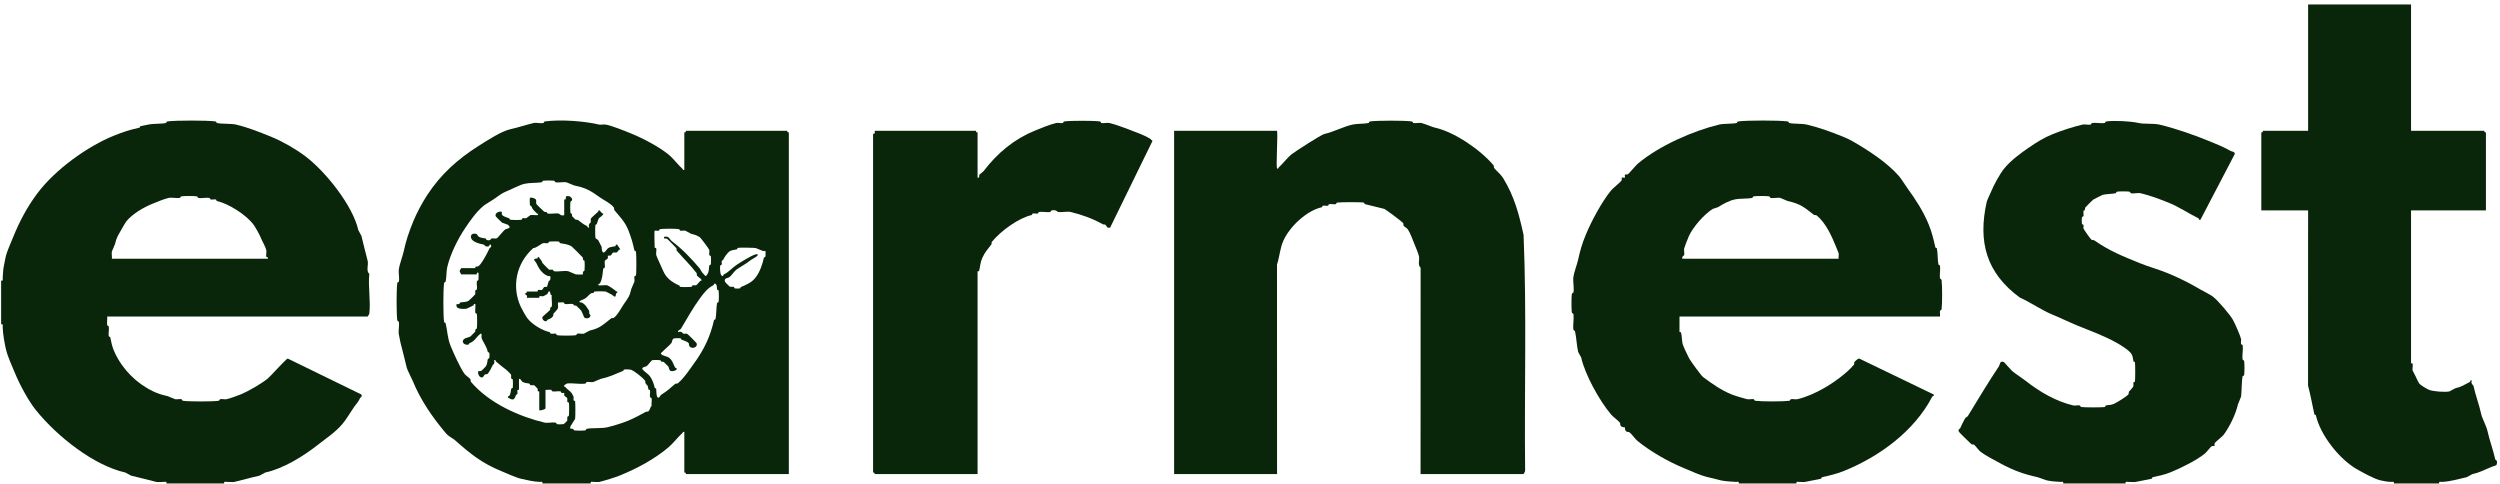 <?xml version="1.0" encoding="UTF-8"?>
<svg width="548px" height="106px" viewBox="0 0 548 106" version="1.1" xmlns="http://www.w3.org/2000/svg" xmlns:xlink="http://www.w3.org/1999/xlink">
    <title>earnest-agriculture-logo</title>
    <g id="Logos" stroke="none" stroke-width="1" fill="none" fill-rule="evenodd">
        <g id="earnest-agriculture-logo" transform="translate(0.245, 0.972)" fill="#0A260A">
            <path d="M279.686,35.912 C279.925,36.207 280.018,35.756 280.061,35.719 C280.976,34.9 281.922,33.614 282.817,32.889 C283.606,32.251 289.348,28.554 290.063,28.391 C292.188,27.909 294.165,26.802 296.215,26.339 C297.268,26.102 298.837,26.202 299.742,25.99 C299.881,25.957 299.788,25.68 300.103,25.639 C301.731,25.425 307.562,25.425 309.187,25.639 C309.504,25.68 309.412,25.957 309.55,25.99 C310.067,26.112 310.853,25.873 311.367,25.997 C312.138,26.183 313.58,26.852 314.336,27.017 C318.417,27.915 324.138,31.703 327.158,35.281 C327.258,35.401 327.167,35.735 327.267,35.859 C327.843,36.562 328.717,37.227 329.208,38.019 C331.727,42.072 332.744,46.1 333.723,50.522 C334.427,67.511 333.866,84.996 334.063,102.199 C334.093,102.306 333.751,102.949 333.708,102.949 L311.142,102.949 L311.155,57.705 C310.476,57.096 310.925,56.158 310.813,55.311 C310.738,54.735 310.056,53.163 309.832,52.617 C309.429,51.628 308.98,50.3 308.352,49.305 C308.237,49.122 307.594,48.718 307.436,48.513 C307.336,48.382 307.426,48.059 307.326,47.937 C306.96,47.49 303.426,44.869 303.159,44.809 C301.713,44.48 300.469,44.119 298.949,43.776 C298.823,43.746 298.846,43.472 298.717,43.441 C298.14,43.303 293.649,43.329 292.924,43.424 C292.607,43.465 292.7,43.742 292.561,43.774 C292.125,43.878 291.521,43.679 291.087,43.783 C290.958,43.814 290.98,44.088 290.853,44.118 C290.501,44.197 290.069,44.044 289.718,44.124 C289.593,44.153 289.615,44.432 289.485,44.461 C286.203,45.182 282.488,48.644 281.07,51.79 C280.323,53.449 280.255,55.255 279.673,57.021 L279.686,102.949 L257.12,102.949 L257.12,27.704 L279.686,27.704 C279.884,28.73 279.428,35.594 279.686,35.912" id="Fill-1"></path>
            <path d="M214.039,37.964 C214.588,38.073 214.291,37.649 214.431,37.326 C214.46,37.26 215.235,36.692 215.352,36.542 C218.444,32.497 222.091,29.505 226.634,27.647 C228.012,27.082 229.789,26.348 231.251,25.997 C231.685,25.894 232.289,26.092 232.727,25.99 C232.864,25.957 232.773,25.679 233.089,25.638 C234.481,25.456 239.414,25.456 240.806,25.638 C241.121,25.679 241.028,25.957 241.168,25.99 C241.684,26.112 242.47,25.873 242.984,25.997 C243.972,26.236 245.96,26.913 246.918,27.305 C248.746,28.052 250.075,28.382 251.934,29.473 C252.031,29.53 252.071,29.809 252.328,29.76 L252.336,30.012 L243.101,48.91 C242.374,49.158 242.355,48.488 242.022,48.281 C241.879,48.191 241.637,48.266 241.535,48.208 C239.246,46.926 236.817,46.062 234.437,45.492 C233.731,45.324 232.501,45.604 231.722,45.502 C231.431,45.464 231.422,44.98 230.352,45.134 C230.034,45.181 230.13,45.452 229.991,45.484 C229.356,45.633 228.309,45.386 227.618,45.476 C227.301,45.517 227.393,45.798 227.257,45.828 C226.903,45.906 226.471,45.754 226.122,45.834 C225.995,45.862 226.019,46.142 225.889,46.171 C223.127,46.777 219.14,49.606 217.171,52.041 C217.071,52.164 217.162,52.486 217.06,52.617 C216.264,53.66 215.667,54.249 215.081,55.552 C214.599,56.625 214.655,57.328 214.384,58.374 C214.336,58.555 214.039,58.467 214.039,58.486 L214.039,102.948 L191.472,102.948 C191.458,102.948 191.502,102.758 191.412,102.668 C191.321,102.577 191.13,102.621 191.13,102.606 L191.13,28.388 C191.13,28.341 191.696,28.493 191.472,27.704 L213.697,27.704 C213.711,27.704 213.667,27.894 213.757,27.984 C213.848,28.076 214.039,28.031 214.039,28.046 L214.039,37.964 Z" id="Fill-3"></path>
            <path d="M528.258,0 L528.258,27.704 L544.329,27.704 C544.342,27.704 544.299,27.895 544.389,27.984 C544.479,28.074 544.671,28.032 544.671,28.046 L544.671,45.147 L528.258,45.147 L528.258,78.665 C528.258,78.683 528.553,78.594 528.603,78.777 C528.711,79.178 528.5,79.825 528.603,80.258 C528.622,80.332 529.168,81.306 529.227,81.458 C529.325,81.719 529.902,82.9 530.023,83.057 C530.348,83.485 531.634,84.222 532.164,84.462 C532.973,84.83 535.724,85.05 536.689,84.817 C536.767,84.799 537.87,84.157 537.948,84.139 C539.393,83.819 539.885,83.373 541.119,82.762 C541.353,82.646 541.126,82.303 541.592,82.428 C541.276,83.125 541.919,83.505 541.932,83.57 C542.405,85.722 543.166,87.663 543.646,89.836 C543.844,90.731 544.778,92.433 545.01,93.488 C545.492,95.685 546.217,97.49 546.725,99.754 C546.751,99.866 547.266,99.834 547.054,100.771 C546.975,101.122 546.328,101.208 546.095,101.296 C544.495,101.909 543.517,102.55 541.71,102.951 C541.63,102.967 540.53,103.613 540.451,103.631 C538.71,104.015 536.865,104.596 535.003,104.658 C534.673,104.67 534.318,104.486 534.414,105 L524.497,105 C524.593,104.486 524.237,104.67 523.907,104.658 C522.929,104.626 522.408,104.508 521.536,104.315 C520.228,104.026 517.908,102.736 516.489,101.939 C512.49,99.692 508.336,94.308 507.399,90.067 C507.371,89.938 507.091,89.966 507.061,89.836 C506.606,87.777 506.23,85.613 505.679,83.55 L505.692,45.147 L495.435,45.147 L495.435,28.046 C495.435,28.032 495.625,28.074 495.715,27.984 C495.806,27.895 495.762,27.704 495.777,27.704 L505.692,27.704 L505.692,0 L528.258,0 Z" id="Fill-5"></path>
            <path d="M452.011,105.001 C452.107,104.483 451.749,104.67 451.42,104.659 C450.393,104.62 449.311,104.526 448.366,104.314 C448.136,104.262 446.696,103.696 446.425,103.636 C443.395,102.968 441.044,102.146 438.19,100.571 C436.959,99.892 435.009,98.901 433.944,98.105 C433.5,97.774 432.919,96.888 432.468,96.505 C432.349,96.404 432.008,96.496 431.892,96.396 C431.568,96.113 429.155,93.785 429.108,93.594 C428.96,92.992 429.354,93.053 429.388,92.975 C429.631,92.41 430.191,91.252 430.525,90.69 C430.604,90.56 431.018,90.372 431.099,90.239 C433.357,86.567 435.521,82.893 437.937,79.295 C438.134,79.002 438.1,77.998 438.977,78.375 C439.104,78.428 440.488,80.061 440.781,80.319 C441.446,80.903 443.032,81.916 443.751,82.482 C446.938,84.992 450.462,87.007 454.181,87.895 C454.614,88 455.217,87.801 455.655,87.903 C455.793,87.935 455.701,88.214 456.018,88.255 C456.675,88.34 460.6,88.364 461.126,88.237 C461.256,88.206 461.232,87.931 461.359,87.903 C462.068,87.744 462.385,87.885 463.15,87.54 C463.785,87.254 465.956,85.926 466.316,85.452 C466.416,85.322 466.328,85.02 466.428,84.875 C466.581,84.656 467.329,83.961 467.393,83.675 C467.451,83.423 467.345,83.137 467.399,82.885 C467.429,82.754 467.704,82.782 467.735,82.653 C467.814,82.33 467.814,78.763 467.735,78.44 C467.704,78.309 467.429,78.337 467.399,78.207 C467.301,77.756 467.273,77.093 467.001,76.665 C466.406,75.732 464.617,74.671 463.781,74.202 C460.865,72.565 458.141,71.624 455.143,70.4 C453.398,69.686 451.615,68.8 449.674,68.004 C447.284,67.024 445,65.378 442.491,64.246 C435.163,58.87 433.261,52.043 435.26,43.211 C435.339,42.863 436.047,41.425 436.225,40.987 C436.818,39.533 438.13,37.132 439.073,35.967 C440.498,34.205 442.72,32.585 444.435,31.411 C446.276,30.149 447.715,29.245 449.674,28.445 C451.687,27.622 454.16,26.838 456.231,26.34 C456.746,26.216 457.531,26.454 458.049,26.331 C458.187,26.299 458.094,26.022 458.411,25.98 C459.189,25.879 460.215,26.106 460.998,26.007 C461.325,25.966 461.162,25.68 461.487,25.639 C463.355,25.403 466.886,25.603 468.54,25.989 C469.668,26.253 471.879,26.047 473.092,26.34 C476.87,27.248 480.671,28.595 484.207,30.04 C485.874,30.721 487.069,31.2 488.741,32.133 C488.943,32.246 489.556,32.214 489.637,32.75 L482.096,47.194 C481.67,47.325 481.84,46.971 481.625,46.865 C479.496,45.811 477.332,44.355 475.205,43.494 C473.077,42.633 471.055,41.883 468.99,41.388 C468.394,41.246 467.43,41.522 466.83,41.38 C466.693,41.348 466.785,41.071 466.469,41.03 C465.965,40.963 464.385,40.963 463.881,41.03 C463.566,41.071 463.657,41.348 463.518,41.38 C462.773,41.557 461.57,41.528 460.678,41.73 C460.557,41.758 458.744,42.692 458.562,42.807 C458.458,42.872 456.918,44.414 456.853,44.515 C456.772,44.642 456.819,44.89 456.74,45.09 C456.718,45.149 456.486,45.154 456.461,45.266 C456.38,45.616 456.53,46.045 456.452,46.399 C456.423,46.533 456.143,46.443 456.102,46.759 C456.066,47.03 456.06,47.867 456.118,48.107 C456.149,48.236 456.426,48.212 456.454,48.342 C456.51,48.592 456.402,48.88 456.46,49.132 C456.495,49.288 457.973,51.403 458.22,51.59 C458.349,51.689 458.651,51.601 458.794,51.701 C462.266,54.118 465.209,55.243 468.82,56.718 C470.81,57.53 472.837,58.057 474.863,58.885 C477.35,59.901 479.764,61.109 482.244,62.573 C482.919,62.972 484.195,63.575 484.782,64.013 C485.945,64.883 488.621,68.056 489.22,69.15 C489.731,70.083 490.826,72.6 490.987,73.309 C491.067,73.66 490.913,74.092 490.993,74.444 C491.021,74.571 491.297,74.549 491.328,74.678 C491.515,75.46 491.208,76.863 491.319,77.735 C491.358,78.063 491.646,77.899 491.687,78.226 C491.759,78.801 491.761,80.585 491.687,81.156 C491.646,81.473 491.367,81.38 491.335,81.519 C491.124,82.423 491.143,84.815 491.003,85.945 C490.987,86.075 490.33,87.574 490.308,87.674 C489.855,89.744 488.489,92.583 487.174,94.344 C486.906,94.704 485.324,95.939 485.227,96.155 C485.131,96.369 485.217,96.739 485.171,96.786 C485.125,96.832 484.754,96.746 484.54,96.842 C484.394,96.907 483.346,98.225 483.072,98.447 C481.156,99.998 477.708,101.667 475.547,102.549 C474.222,103.09 473.017,103.328 471.616,103.634 C471.487,103.664 471.513,103.939 471.383,103.97 C470.274,104.237 469.055,104.393 467.964,104.654 C467.556,104.753 466.769,104.644 466.279,104.659 C465.95,104.669 465.592,104.485 465.688,105.001 L452.011,105.001 Z" id="Fill-8"></path>
            <path d="M368.584,55.749 L402.775,55.749 C402.727,55.359 402.858,54.862 402.772,54.498 C402.737,54.354 402.246,53.195 402.149,52.958 C401.26,50.784 399.97,47.867 397.935,46.228 C397.81,46.128 397.487,46.219 397.359,46.117 C395.159,44.388 394.371,43.698 391.609,43.093 C391.513,43.072 390.104,42.438 390.007,42.415 C389.413,42.272 388.447,42.547 387.849,42.407 C387.71,42.375 387.803,42.096 387.486,42.055 C386.866,41.974 384.836,41.974 384.215,42.055 C383.898,42.096 383.991,42.375 383.853,42.407 C382.883,42.634 381.151,42.493 379.984,42.757 C378.722,43.04 377.506,43.712 376.395,44.407 C376.218,44.518 375.313,44.749 375.134,44.86 C373.317,45.99 370.844,48.82 369.968,50.763 C369.738,51.273 369.023,53.086 368.929,53.472 C368.826,53.906 369.025,54.513 368.922,54.948 C368.911,54.996 368.238,55.381 368.584,55.749 L368.584,55.749 Z M380.893,105 C380.989,104.483 380.631,104.671 380.302,104.658 C379.387,104.624 377.74,104.512 376.908,104.313 C376.075,104.113 375.093,103.833 374.17,103.631 C372.441,103.251 370.505,102.307 368.87,101.638 C365.481,100.251 361.577,98.021 358.722,95.711 C358.166,95.26 357.45,94.164 356.904,93.769 C356.773,93.674 356.495,93.755 356.333,93.655 C355.821,93.338 355.966,92.734 355.926,92.694 C355.887,92.656 355.283,92.8 354.966,92.289 C354.866,92.125 354.947,91.847 354.853,91.715 C354.461,91.176 353.38,90.451 352.912,89.898 C350.306,86.822 347.165,81.072 346.357,77.414 C346.341,77.334 345.697,76.233 345.679,76.155 C345.353,74.718 345.312,72.984 344.988,71.6 C344.955,71.462 344.678,71.553 344.637,71.238 C344.509,70.255 344.789,68.953 344.663,67.966 C344.622,67.638 344.336,67.802 344.295,67.475 C344.199,66.719 344.196,64.272 344.295,63.519 C344.336,63.202 344.613,63.295 344.646,63.156 C344.85,62.282 344.51,60.724 344.637,59.757 C344.766,58.767 345.449,56.991 345.673,55.975 C346.14,53.855 346.548,52.468 347.328,50.563 C348.575,47.51 350.847,43.306 352.912,40.755 C353.239,40.35 355.097,38.833 355.199,38.602 C355.296,38.382 355.215,38.002 355.249,37.965 C355.313,37.897 355.876,38.025 355.935,37.966 C355.994,37.907 355.865,37.344 355.935,37.281 C355.97,37.247 356.352,37.327 356.57,37.231 C356.781,37.138 358.337,35.267 358.722,34.942 C363.434,30.947 371.009,27.669 376.566,26.34 C377.619,26.088 379.475,26.214 380.433,25.99 C380.572,25.958 380.479,25.679 380.796,25.638 C382.722,25.386 389.663,25.386 391.59,25.638 C391.906,25.679 391.814,25.958 391.952,25.99 C392.926,26.219 394.748,26.083 395.82,26.34 C398.645,27.016 401.248,27.973 404.087,29.13 C404.708,29.382 405.415,29.747 406.051,30.114 C409.321,32.004 413.423,34.65 416.056,37.676 C416.517,38.208 417.431,39.698 417.876,40.304 C419.735,42.841 421.387,45.436 422.548,48.281 C423.224,49.932 423.592,51.485 423.977,53.239 C424.005,53.369 424.282,53.343 424.313,53.472 C424.54,54.418 424.45,56.102 424.662,56.999 C424.695,57.138 424.972,57.047 425.013,57.362 C425.115,58.142 424.888,59.168 424.986,59.95 C425.028,60.277 425.314,60.114 425.355,60.441 C425.505,61.625 425.51,65.613 425.355,66.791 C425.314,67.108 425.035,67.016 425.004,67.153 C424.948,67.392 425.063,68.405 425,68.405 L367.9,68.405 L367.9,71.824 C367.9,71.842 368.198,71.755 368.245,71.935 C368.415,72.588 368.432,73.758 368.587,74.445 C368.664,74.783 369.682,76.974 370.012,77.579 C370.319,78.139 372.605,81.33 373.083,81.688 C375.024,83.141 377.078,84.567 379.239,85.448 C380.122,85.808 381.869,86.324 382.721,86.527 C383.154,86.632 383.758,86.433 384.195,86.536 C384.333,86.568 384.24,86.845 384.557,86.887 C385.893,87.061 390.596,87.061 391.932,86.887 C392.247,86.845 392.156,86.568 392.294,86.536 C392.73,86.433 393.335,86.632 393.768,86.527 C395.705,86.064 397.594,85.221 399.5,84.154 C401.393,83.094 404.643,80.833 406.139,78.954 C406.239,78.827 406.149,78.512 406.249,78.376 C406.395,78.182 407.056,77.574 407.3,77.623 L423.633,85.506 C423.751,85.976 423.423,85.74 423.297,85.98 C419.334,93.624 411.603,99.137 404.087,102.207 C402.436,102.882 400.884,103.251 399.13,103.635 C399.001,103.663 399.027,103.939 398.897,103.971 C397.788,104.238 396.57,104.393 395.478,104.655 C395.131,104.738 394.54,104.646 394.134,104.658 C393.805,104.669 393.448,104.486 393.544,105 L380.893,105 Z" id="Fill-10"></path>
            <path d="M138.083,80.09 C137.805,79.988 136.828,79.969 136.545,80.038 C136.43,80.066 136.428,80.292 136.368,80.317 C134.455,81.107 133.343,81.664 131.412,82.087 C131.317,82.108 129.907,82.742 129.81,82.765 C129.377,82.868 128.773,82.671 128.336,82.773 C128.198,82.805 128.289,83.084 127.974,83.125 C126.787,83.28 125.211,82.945 124.022,83.098 C123.984,83.104 123.46,83.433 123.444,83.462 C123.255,83.797 123.592,83.782 123.625,83.827 C123.947,84.239 124.88,84.891 125.086,85.216 C125.111,85.255 125.469,85.921 125.48,85.967 C125.536,86.219 125.43,86.506 125.486,86.757 C125.514,86.888 125.789,86.86 125.822,86.991 C125.895,87.296 125.894,90.557 125.82,90.857 C125.795,90.955 124.837,92.352 124.805,92.462 C124.569,93.261 125.039,92.916 125.351,93.036 C125.524,93.099 125.421,93.344 125.727,93.385 C126.165,93.444 127.533,93.443 127.974,93.385 C128.289,93.344 128.198,93.065 128.336,93.033 C129.459,92.77 131.582,92.996 132.888,92.684 C134.245,92.359 136.042,91.815 137.394,91.263 C138.652,90.748 140.053,90.019 141.356,89.285 C141.454,89.229 141.693,89.302 141.838,89.208 C142.264,88.934 142.212,88.318 142.592,87.996 C142.501,87.483 142.687,86.773 142.575,86.307 C142.544,86.177 142.271,86.201 142.24,86.071 C142.137,85.638 142.337,85.029 142.233,84.596 C142.202,84.468 141.926,84.493 141.897,84.362 C141.584,82.972 141.776,83.841 141.267,83.057 C141.167,82.904 141.254,82.611 141.155,82.481 C140.604,81.751 138.822,80.36 138.083,80.09 L138.083,80.09 Z M156.593,61.226 C156.167,61.097 156.337,61.449 156.122,61.557 C154.845,62.192 154.06,63.234 153.234,64.354 C151.703,66.431 150.345,68.867 149.019,71.086 C148.861,71.348 148.109,71.5 148.476,71.826 C149.14,71.518 149.474,72.15 149.533,72.165 C149.809,72.227 150.089,72.106 150.401,72.216 C150.538,72.265 152.385,74.126 152.443,74.259 C152.813,75.117 151.386,75.727 150.843,74.846 C150.745,74.685 150.824,74.434 150.726,74.277 C150.49,73.902 149.566,73.655 149.131,73.476 C149.07,73.453 149.069,73.226 148.955,73.198 C148.696,73.134 147.77,73.146 147.492,73.201 C147.11,73.274 147.042,74.062 146.968,74.165 C146.597,74.682 145.48,75.562 144.955,76.141 C144.728,76.392 144.292,76.449 145.029,76.896 C145.222,77.012 146.118,77.244 146.286,77.351 C147.128,77.892 147.362,78.881 147.716,79.556 C147.806,79.727 148.257,79.701 148.044,80.03 C147.866,80.305 147.151,80.442 146.808,80.366 C146.414,80.277 146.363,79.512 146.285,79.403 C146.242,79.344 145.322,78.417 145.26,78.377 C145.122,78.287 144.893,78.361 144.771,78.308 C144.584,78.225 144.675,78.006 144.385,77.968 C144.053,77.923 143.015,77.923 142.703,77.988 C142.58,78.012 141.709,79.145 141.499,79.294 C141.347,79.402 140.21,79.524 140.633,80.038 C140.98,80.46 141.867,81.033 142.181,81.455 C142.746,82.213 143.067,83.12 143.264,84.021 C143.294,84.151 143.57,84.124 143.6,84.254 C143.652,84.469 143.512,86.718 144.293,86.083 C144.371,86.021 144.559,85.642 144.685,85.561 C146.18,84.614 146.411,84.31 147.761,83.166 C147.881,83.064 148.221,83.157 148.338,83.056 C149.824,81.764 150.804,80.174 151.866,78.719 C154.079,75.69 155.497,72.68 156.257,69.205 C156.285,69.074 156.562,69.102 156.593,68.971 C156.816,68.042 156.735,66.329 156.943,65.443 C156.975,65.305 157.254,65.398 157.295,65.081 C157.352,64.637 157.352,63.278 157.295,62.834 C157.252,62.516 156.972,62.613 156.941,62.473 C156.835,61.984 157.036,61.729 156.593,61.226 L156.593,61.226 Z M165.442,53.41 C165.24,53.317 161.816,53.283 161.502,53.358 C161.37,53.391 161.398,53.666 161.267,53.694 C160.816,53.793 160.154,53.821 159.727,54.094 C159.205,54.427 158.461,55.497 158.249,56.035 C158.225,56.094 157.995,56.094 157.969,56.211 C157.911,56.463 158.016,56.749 157.963,57.001 C157.933,57.141 157.65,57.043 157.609,57.363 C157.548,57.829 157.55,59.685 158.221,59.515 C158.349,59.483 158.278,59.257 158.355,59.222 C159.484,58.696 160.115,57.855 161.096,57.173 C161.972,56.566 164.248,55.177 165.163,54.857 C166.1,54.53 166.005,55.017 165.43,55.348 C164.55,55.854 164.192,56.128 163.381,56.721 C162.921,57.057 161.499,57.858 161.096,58.199 C160.656,58.57 160.048,59.49 159.621,59.798 C159.361,59.985 158.318,59.953 158.7,60.839 C158.729,60.905 159.647,61.832 159.715,61.856 C160.028,61.966 160.308,61.847 160.583,61.909 C160.713,61.938 160.688,62.212 160.816,62.243 C161.04,62.296 161.726,62.296 161.948,62.242 C162.062,62.214 162.063,61.988 162.124,61.963 C163.332,61.465 164.594,60.923 165.431,59.8 C166.338,58.587 166.902,56.912 167.198,55.524 C167.228,55.384 167.509,55.481 167.552,55.163 C167.576,54.987 167.579,54.078 167.536,54.041 C167.48,53.992 167.144,54.095 166.986,54.034 C166.509,53.848 165.879,53.612 165.442,53.41 L165.442,53.41 Z M143.263,49.592 C143.126,49.724 143.263,52.826 143.263,53.355 C143.263,53.373 143.558,53.283 143.606,53.468 C143.714,53.868 143.503,54.514 143.608,54.949 C143.704,55.342 144.382,56.703 144.572,57.173 C144.83,57.813 145.365,58.993 145.711,59.458 C146.444,60.441 147.586,61.172 148.677,61.621 C148.737,61.646 148.739,61.872 148.854,61.9 C149.156,61.975 150.857,61.968 151.224,61.919 C151.542,61.878 151.445,61.598 151.585,61.567 C151.831,61.512 152.12,61.613 152.37,61.558 C152.429,61.546 153.079,60.797 153.194,60.668 C153.317,60.529 153.507,60.55 153.516,60.535 C153.691,60.243 152.755,59.727 152.549,59.458 C152.449,59.326 152.54,59.013 152.44,58.881 C151.104,57.142 149.586,55.689 148.105,53.985 C148.003,53.87 148.095,53.521 147.994,53.409 C147.767,53.158 146.086,51.411 145.951,51.354 C145.63,51.214 145.204,51.51 145.315,50.962 C146.425,50.64 146.476,51.478 147.078,51.932 C149.311,53.622 151.295,55.696 153.122,57.855 C153.388,58.169 153.41,58.584 154.074,59.186 C154.323,59.413 154.387,59.85 154.829,59.113 C155.242,58.423 155.087,57.895 155.233,57.233 C155.262,57.099 155.544,57.189 155.585,56.872 C155.624,56.566 155.631,55.448 155.567,55.183 C155.537,55.053 155.261,55.076 155.233,54.949 C155.153,54.598 155.307,54.168 155.224,53.817 C155.177,53.612 153.494,51.293 153.124,51.016 C152.612,50.632 151.855,50.413 151.243,50.275 C151.165,50.257 150.064,49.615 149.984,49.595 C149.633,49.517 149.203,49.668 148.849,49.59 C148.714,49.56 148.805,49.279 148.488,49.237 C147.745,49.141 145.275,49.141 144.533,49.237 C144.217,49.279 144.309,49.557 144.171,49.59 C143.935,49.644 143.313,49.545 143.263,49.592 L143.263,49.592 Z M119.329,84.479 L119.329,88.583 C119.329,88.658 118.246,89.147 117.961,88.925 L117.961,84.821 C117.961,84.807 117.736,84.872 117.665,84.779 C117.56,84.645 117.668,84.342 117.565,84.189 C117.538,84.149 116.94,83.52 116.894,83.504 C116.58,83.392 116.301,83.513 116.026,83.451 C115.895,83.421 115.923,83.141 115.793,83.113 C115.374,83.02 114.64,82.98 114.254,82.714 C113.996,82.534 113.939,81.986 113.516,82.086 L113.516,84.479 C113.516,84.497 113.212,84.407 113.169,84.59 C113.115,84.827 113.228,85.128 113.171,85.386 C113.144,85.501 112.913,85.502 112.891,85.561 C112.491,86.609 112.323,86.94 111.126,86.185 C111.001,85.76 111.34,85.931 111.457,85.713 C111.704,85.249 111.703,84.736 111.809,84.254 C111.837,84.123 112.114,84.151 112.145,84.02 C112.202,83.782 112.202,82.44 112.145,82.202 C112.114,82.074 111.838,82.099 111.809,81.968 C111.747,81.692 111.868,81.414 111.756,81.1 C111.732,81.032 110.823,80.165 110.727,80.089 C110.028,79.524 109.288,78.999 108.517,78.307 C108.372,78.175 108.357,77.716 108.044,78.066 C108.318,78.713 107.794,78.982 107.761,79.063 C107.629,79.406 106.852,80.855 106.62,80.999 C106.46,81.1 106.189,81.02 106.049,81.114 C105.901,81.215 105.662,81.707 105.528,81.739 C104.698,81.941 104.373,80.613 104.629,80.377 C104.666,80.342 105.045,80.42 105.263,80.324 C105.329,80.295 106.242,79.357 106.281,79.296 C106.553,78.871 106.582,78.208 106.679,77.755 C106.709,77.615 106.986,77.716 107.032,77.394 C107.066,77.167 107.067,76.601 107.015,76.387 C106.985,76.258 106.709,76.284 106.679,76.155 C106.383,74.802 105.502,73.835 105.315,73.073 C105.233,72.744 105.509,71.827 104.962,72.272 C104.01,73.047 103.925,73.767 102.63,74.277 C102.573,74.299 102.572,74.523 102.455,74.554 C101.469,74.815 100.691,73.835 101.605,73.251 C101.79,73.133 102.684,72.909 102.863,72.795 C102.924,72.757 103.848,71.833 103.888,71.771 C103.969,71.644 103.92,71.397 104,71.196 C104.023,71.137 104.25,71.134 104.278,71.021 C104.367,70.664 104.355,68.405 104.298,67.965 C104.256,67.648 103.978,67.741 103.945,67.603 C103.855,67.215 104.041,65.799 103.941,65.669 C103.477,65.547 103.704,65.88 103.466,66.003 C103.3,66.09 102.073,66.696 101.988,66.708 C101.485,66.774 99.988,66.804 99.848,66.23 C99.644,65.408 100.058,65.791 100.392,65.663 C100.551,65.601 100.521,65.356 100.641,65.33 C101.242,65.191 101.896,65.331 102.521,64.929 C102.602,64.877 103.86,63.666 103.892,63.574 C104.003,63.262 103.883,62.982 103.945,62.706 C103.975,62.577 104.249,62.602 104.28,62.472 C104.405,61.96 104.166,61.173 104.287,60.656 C104.321,60.516 104.598,60.609 104.639,60.293 C104.666,60.094 104.673,58.884 104.625,58.828 C104.482,58.663 104.156,58.874 104.284,59.17 L100.865,59.17 C100.82,59.17 100.495,58.544 100.507,58.401 C100.509,58.365 100.829,57.801 100.865,57.801 L103.942,57.801 C103.957,57.801 103.892,57.577 103.984,57.505 C104.118,57.4 104.421,57.508 104.575,57.406 C105.238,56.964 105.919,55.63 106.32,54.921 C106.563,54.49 106.822,53.951 107.035,53.497 C107.138,53.277 107.559,53.282 107.36,52.672 C106.902,52.508 107.089,52.975 106.909,53.015 C105.984,53.218 105.979,52.695 105.878,52.673 C105.217,52.529 104.305,52.334 103.653,51.932 C102.557,51.257 102.804,49.97 104.159,50.285 C104.306,50.319 104.533,50.81 104.679,50.906 C105.093,51.177 105.779,51.209 106.22,51.305 C106.349,51.333 106.32,51.606 106.452,51.64 C107.35,51.871 107.382,51.327 107.477,51.307 C107.866,51.22 108.288,51.402 108.685,51.252 C108.823,51.201 110.182,49.535 110.493,49.307 C110.588,49.236 111.222,49.158 111.452,48.9 C111.577,48.705 111.163,48.343 111.064,48.284 C110.868,48.166 109.984,47.939 109.809,47.828 C109.726,47.777 108.476,46.562 108.439,46.474 C108.056,45.582 109.523,45.241 109.753,45.492 C109.801,45.546 109.698,45.885 109.766,46.033 C109.975,46.49 110.921,46.693 111.322,46.873 C111.514,46.959 111.42,47.174 111.709,47.212 C112.076,47.261 113.775,47.27 114.083,47.196 C114.213,47.163 114.185,46.888 114.316,46.858 C114.567,46.804 114.854,46.91 115.106,46.854 C115.166,46.839 115.968,46.194 116.029,46.177 C116.369,46.093 117.512,46.26 117.618,46.171 C117.911,45.931 117.464,45.843 117.425,45.799 C116.754,45.051 116.589,45.166 116.192,44.177 C116.169,44.118 115.942,44.115 115.914,44 C115.872,43.826 115.852,42.464 115.908,42.41 C116.111,42.215 117.177,42.492 117.27,42.879 C117.336,43.15 117.217,43.43 117.327,43.738 C117.367,43.851 118.938,45.37 119.04,45.434 C119.167,45.516 119.413,45.467 119.613,45.546 C119.672,45.57 119.675,45.797 119.79,45.825 C120.412,45.978 121.475,45.728 122.16,45.818 C122.378,45.846 122.737,46.477 123.431,46.173 L123.431,42.752 C123.431,42.737 123.664,42.801 123.732,42.716 C123.95,42.447 123.359,41.795 124.673,42.077 C124.701,42.083 125.076,42.429 125.086,42.454 C125.357,43.181 124.831,42.988 124.785,43.34 C124.728,43.784 124.727,45.144 124.785,45.586 C124.824,45.877 125.043,45.784 125.126,45.972 C125.179,46.095 125.107,46.322 125.195,46.462 C125.222,46.503 125.836,47.112 125.879,47.144 C126.009,47.243 126.311,47.155 126.454,47.255 C127.223,47.791 127.511,48.154 128.428,48.574 C128.622,48.662 128.55,49.193 128.904,48.823 C128.596,48.16 129.228,47.827 129.241,47.766 C129.303,47.491 129.182,47.211 129.294,46.898 C129.33,46.799 130.616,45.66 130.824,45.471 C130.96,45.349 130.942,45.16 130.957,45.15 C131.291,44.926 131.576,45.93 131.975,45.834 C132.163,46.124 131.144,46.693 131.008,46.91 C130.896,47.09 130.658,47.915 130.553,48.169 C130.529,48.229 130.302,48.231 130.274,48.346 C130.199,48.651 130.208,50.839 130.277,51.178 C130.305,51.317 130.802,51.554 130.898,51.699 C130.961,51.796 131.614,53.052 131.633,53.133 C131.698,53.41 131.601,54.148 131.989,54.368 C132.298,54.543 132.826,53.557 133.057,53.41 C133.507,53.126 134.136,53.123 134.605,53.016 C134.769,52.981 134.627,52.499 135.053,52.675 L135.737,53.694 C135.373,53.64 135.097,54.34 134.932,54.375 C134.685,54.43 134.403,54.333 134.155,54.387 C134.009,54.42 133.74,54.971 133.641,55.015 C133.427,55.109 133.057,55.027 133.012,55.071 C132.966,55.117 133.05,55.488 132.954,55.702 C132.911,55.799 132.357,56.073 132.329,56.216 C132.236,56.675 132.418,57.253 132.317,57.684 C132.285,57.822 132.005,57.732 131.965,58.046 C131.825,59.182 131.806,60.111 131.289,61.089 C131.163,61.325 130.833,61.098 130.954,61.562 C131.087,61.664 132.496,61.473 132.885,61.568 C133.144,61.633 134.502,62.559 134.791,62.858 C134.907,62.977 135.14,62.836 135.059,63.188 C135.025,63.342 134.791,63.033 134.713,63.832 C134.655,64.407 133.933,63.651 133.889,63.632 C133.561,63.487 132.622,62.957 132.543,62.938 C132.285,62.873 130.305,62.873 130.047,62.938 C129.933,62.966 129.93,63.193 129.871,63.216 C129.67,63.296 129.424,63.247 129.297,63.328 C128.858,63.61 128.497,64.191 127.816,64.581 C127.753,64.618 126.246,65.088 126.954,65.325 C127.291,65.175 127.965,65.802 128.162,66.064 C128.205,66.12 128.882,67.091 128.896,67.161 C129.005,67.678 128.746,67.597 129.132,68.067 C129.34,68.319 128.904,68.708 128.778,68.738 C127.624,69.013 127.785,68.337 127.474,67.781 C127.335,67.535 127.21,67.205 127.138,67.09 C127.1,67.028 126.174,66.104 126.113,66.065 C125.987,65.983 125.739,66.033 125.539,65.952 C125.48,65.928 125.478,65.701 125.363,65.673 C124.893,65.557 124.181,65.747 123.677,65.681 C123.36,65.639 123.452,65.361 123.314,65.33 C122.949,65.246 122.455,65.373 122.063,65.325 C122.014,65.716 122.147,66.21 122.059,66.574 C121.983,66.882 121.255,67.544 121.093,67.775 C120.993,67.918 121.081,68.22 120.983,68.35 C120.602,68.85 120.24,68.901 119.811,69.103 C119.616,69.195 119.715,69.42 119.414,69.447 C118.985,69.486 118.537,68.973 118.648,68.527 C118.682,68.388 120.137,67.237 120.299,66.984 C120.381,66.857 120.331,66.609 120.412,66.409 C120.436,66.35 120.663,66.347 120.691,66.232 C120.85,65.586 120.595,64.453 120.692,63.734 C120.229,63.742 120.477,62.602 120.016,62.936 C119.985,62.957 119.824,63.417 119.616,63.56 C119.578,63.586 118.912,63.944 118.868,63.955 C118.61,64.012 118.309,63.899 118.072,63.953 C117.889,63.996 117.979,64.3 117.961,64.3 L115.225,64.3 C115.475,63.701 114.895,63.594 114.88,63.53 C114.802,63.169 115.035,63.328 115.161,63.21 C115.253,63.122 115.211,62.932 115.225,62.932 L117.619,62.932 C117.637,62.932 117.545,62.63 117.73,62.585 C117.963,62.531 118.262,62.638 118.521,62.584 C118.663,62.554 118.935,62 119.034,61.956 C119.248,61.862 119.619,61.944 119.663,61.9 C119.711,61.85 119.921,60.914 120.028,60.68 C120.115,60.488 120.319,60.588 120.367,60.29 C120.54,59.216 120.197,59.655 119.804,59.505 C118.529,59.017 117.764,57.708 117.261,56.576 C117.242,56.532 116.486,55.808 117.06,55.752 C117.884,55.671 117.507,55.522 117.635,55.429 C117.952,55.198 117.946,55.589 118.035,55.673 C118.617,56.23 118.501,56.47 118.7,56.722 C118.8,56.849 120.036,58.116 120.135,58.138 C120.387,58.192 120.675,58.091 120.921,58.146 C121.062,58.177 120.965,58.457 121.283,58.5 C122.153,58.613 123.555,58.302 124.34,58.489 C124.435,58.511 125.847,59.144 125.943,59.166 C126.119,59.209 127.481,59.228 127.533,59.167 C127.58,59.113 127.478,58.777 127.54,58.617 C127.605,58.444 127.848,58.548 127.89,58.24 C127.934,57.91 127.94,56.492 127.87,56.212 C127.842,56.097 127.615,56.094 127.592,56.035 C127.512,55.835 127.561,55.587 127.48,55.46 C127.388,55.319 125.231,53.159 125.088,53.068 C124.202,52.499 123.385,52.52 122.521,52.325 C122.395,52.297 122.418,52.022 122.289,51.991 C122,51.921 120.596,51.93 120.257,51.974 C119.941,52.016 120.03,52.296 119.896,52.325 C119.543,52.403 119.114,52.251 118.763,52.334 C118.477,52.4 117.226,53.454 116.646,53.41 C112.88,56.769 111.897,61.82 113.874,66.207 C114.105,66.72 115.007,68.326 115.28,68.692 C116.375,70.16 118.613,71.47 120.238,71.827 C120.367,71.855 120.344,72.135 120.47,72.163 C120.821,72.243 121.251,72.092 121.606,72.169 C121.74,72.2 121.649,72.48 121.967,72.521 C122.709,72.619 125.18,72.619 125.922,72.521 C126.237,72.48 126.146,72.203 126.284,72.17 C126.721,72.067 127.327,72.266 127.758,72.163 C127.838,72.144 128.939,71.501 129.019,71.485 C131.343,70.971 131.965,70.154 133.743,68.801 C133.875,68.701 134.197,68.791 134.319,68.69 C135.296,67.893 135.824,66.671 136.48,65.722 C137.407,64.379 137.774,64.015 138.137,62.364 C138.157,62.268 138.792,60.859 138.815,60.764 C138.894,60.411 138.741,59.979 138.82,59.629 C138.85,59.502 139.124,59.524 139.155,59.394 C139.282,58.868 139.258,54.941 139.173,54.284 C139.131,53.967 138.85,54.059 138.82,53.923 C138.415,52.082 138.139,51.184 137.507,49.536 C136.797,47.681 135.653,46.581 134.428,45.093 C134.326,44.97 134.418,44.641 134.318,44.516 C133.526,43.539 132.294,43.008 131.35,42.355 C130.22,41.573 129.352,40.905 128.162,40.416 C127.237,40.035 126.565,39.884 125.599,39.673 C125.499,39.651 124.009,38.995 123.87,38.977 C123.192,38.889 122.305,39.089 121.625,39.004 C121.298,38.962 121.462,38.676 121.134,38.635 C120.676,38.576 119.35,38.576 118.89,38.635 C118.562,38.676 118.726,38.962 118.399,39.004 C117.131,39.164 115.921,39.049 114.658,39.335 C113.651,39.564 111.79,40.575 110.724,40.985 C109.728,41.368 108.871,42.093 107.991,42.697 C107.503,43.03 106.113,43.829 105.705,44.176 C104.118,45.521 102.913,47.274 101.835,48.854 C100.05,51.472 98.47,54.738 97.791,57.577 C97.593,58.408 97.635,59.938 97.442,60.762 C97.41,60.901 97.131,60.808 97.09,61.125 C96.892,62.638 96.892,68.012 97.09,69.528 C97.131,69.843 97.41,69.752 97.442,69.89 C97.85,71.637 97.828,73.13 98.528,74.847 C99.121,76.301 100.619,79.683 101.603,81.005 C101.849,81.336 102.586,81.801 102.862,82.139 C102.962,82.263 102.871,82.597 102.971,82.715 C107.043,87.522 113.769,90.383 119.103,91.658 C119.731,91.808 120.788,91.559 121.476,91.649 C121.793,91.69 121.7,91.969 121.839,92 C122.1,92.06 123.033,92.053 123.307,91.997 C123.359,91.986 124.047,91.327 124.065,91.279 C124.177,90.966 124.057,90.688 124.118,90.411 C124.149,90.269 124.429,90.368 124.47,90.048 C124.523,89.643 124.535,87.668 124.454,87.333 C124.423,87.203 124.147,87.228 124.118,87.099 C124.056,86.823 124.175,86.546 124.065,86.231 C124.047,86.182 123.515,85.874 123.482,85.8 C123.387,85.586 123.469,85.214 123.425,85.169 C123.363,85.109 123.031,85.218 122.88,85.157 C122.716,85.091 122.75,84.855 122.629,84.826 C122.16,84.709 121.445,84.901 120.941,84.835 C120.624,84.793 120.716,84.515 120.579,84.482 C120.213,84.398 119.721,84.527 119.329,84.479 L119.329,84.479 Z M118.645,105 C118.739,104.485 118.384,104.67 118.055,104.658 C116.685,104.612 115.262,104.256 113.974,103.973 C112.833,103.722 110.824,102.782 109.7,102.322 C105.366,100.549 102.972,98.597 99.444,95.48 C99.024,95.108 98.108,94.719 97.501,94.003 C94.521,90.489 91.928,86.689 90.208,82.482 C89.934,81.815 89.024,80.139 88.901,79.574 C88.489,77.716 87.965,75.897 87.534,74.101 C87.396,73.524 87.325,72.944 87.192,72.392 C87.024,71.689 87.3,70.456 87.201,69.675 C87.16,69.348 86.874,69.513 86.833,69.186 C86.645,67.699 86.64,62.603 86.833,61.125 C86.874,60.808 87.152,60.901 87.185,60.762 C87.351,60.049 87.073,58.83 87.175,58.047 C87.304,57.057 87.987,55.279 88.211,54.265 C88.769,51.731 89.318,50.082 90.323,47.597 C91.023,45.865 92.301,43.455 93.399,41.781 C96.387,37.22 100.06,33.936 104.572,31.068 C106.435,29.884 109.648,27.791 111.58,27.364 C113.348,26.973 115.054,26.394 116.711,25.997 C117.305,25.854 118.271,26.13 118.869,25.99 C119.008,25.958 118.915,25.679 119.232,25.638 C122.781,25.175 127.971,25.589 131.07,26.332 C131.465,26.426 132.003,26.27 132.419,26.322 C133.675,26.478 136.959,27.827 138.19,28.329 C140.729,29.368 144.169,31.175 146.286,32.89 C147.297,33.708 148.355,35.139 149.384,36.06 C149.461,36.128 149.37,36.376 149.759,36.255 L149.759,28.046 C149.759,28.031 149.949,28.074 150.04,27.984 C150.13,27.894 150.086,27.704 150.101,27.704 L172.325,27.704 C172.34,27.704 172.295,27.894 172.387,27.984 C172.477,28.074 172.667,28.031 172.667,28.046 L172.667,102.948 L150.101,102.948 C150.086,102.948 150.13,102.758 150.04,102.668 C149.949,102.577 149.759,102.621 149.759,102.606 L149.759,93.714 C149.37,93.593 149.461,93.839 149.384,93.907 C148.33,94.85 147.324,96.199 146.286,97.079 C143.169,99.72 139.273,101.769 135.685,103.233 C134.578,103.685 132.266,104.394 131.178,104.655 C130.832,104.737 130.241,104.646 129.834,104.658 C129.505,104.668 129.148,104.485 129.244,105 L118.645,105 Z" id="Fill-12"></path>
            <path d="M24.276,55.749 L58.467,55.749 C58.644,55.301 58.164,55.477 58.122,55.297 C58.025,54.87 58.227,54.249 58.122,53.814 C57.96,53.144 57.107,51.662 56.816,50.905 C56.61,50.37 55.668,48.726 55.335,48.279 C53.645,46.015 49.752,43.631 47.301,43.093 C47.171,43.065 47.195,42.785 47.068,42.755 C46.718,42.676 46.287,42.827 45.933,42.749 C45.797,42.72 45.889,42.438 45.572,42.397 C44.88,42.307 43.834,42.556 43.199,42.407 C43.06,42.375 43.153,42.096 42.836,42.055 C42.205,41.972 40.199,41.975 39.565,42.055 C39.238,42.096 39.402,42.382 39.076,42.423 C38.386,42.51 37.328,42.264 36.703,42.415 C35.575,42.684 34.172,43.287 33.109,43.721 C31.195,44.505 28.782,45.898 27.408,47.594 C27.209,47.842 26.508,49.108 26.312,49.45 C25.603,50.679 25.256,51.195 24.957,52.555 C24.936,52.65 24.303,54.06 24.28,54.156 C24.174,54.601 24.344,55.265 24.276,55.749 L24.276,55.749 Z M0,60.538 C0.517,60.633 0.33,60.276 0.342,59.947 C0.38,58.918 0.475,57.837 0.687,56.892 C0.787,56.447 0.896,55.736 1.029,55.182 C1.278,54.152 2.243,51.979 2.678,50.906 C4.04,47.534 5.756,44.329 7.92,41.439 C11.898,36.121 18.996,31.084 24.674,28.788 C26.814,27.921 28.15,27.492 30.313,27.018 C30.445,26.988 30.418,26.713 30.548,26.682 C31.121,26.543 31.705,26.472 32.257,26.34 C33.311,26.088 35.167,26.214 36.125,25.99 C36.264,25.958 36.171,25.679 36.488,25.638 C38.355,25.395 45.072,25.395 46.94,25.638 C47.256,25.679 47.164,25.958 47.302,25.99 C48.355,26.237 50.417,26.076 51.512,26.34 C54.125,26.969 56.756,28.011 59.207,29.013 C61.709,30.038 64.48,31.628 66.62,33.23 C71.208,36.666 77.142,44.226 78.301,49.476 C78.319,49.556 78.963,50.657 78.98,50.735 C79.39,52.594 79.916,54.413 80.347,56.209 C80.563,57.116 79.95,58.389 80.705,59.073 C80.412,61.796 81.048,65.177 80.705,67.814 C80.7,67.848 80.385,68.405 80.35,68.405 L23.25,68.405 C23.314,68.975 23.166,69.665 23.237,70.212 C23.278,70.527 23.557,70.436 23.589,70.574 C23.719,71.13 23.501,72.006 23.579,72.606 C23.62,72.923 23.902,72.831 23.931,72.967 C24.255,74.444 24.314,75.076 24.978,76.467 C26.687,80.061 29.709,83.09 33.311,84.804 C34.443,85.344 35.258,85.584 36.469,85.849 C36.569,85.871 38.066,86.529 38.197,86.545 C38.613,86.596 39.147,86.442 39.545,86.536 C39.683,86.568 39.59,86.845 39.907,86.887 C41.302,87.07 46.229,87.07 47.623,86.887 C47.939,86.845 47.847,86.568 47.986,86.536 C48.384,86.442 48.918,86.596 49.333,86.545 C49.896,86.476 51.938,85.718 52.599,85.448 C54.128,84.823 57.023,83.156 58.414,82.03 C59.06,81.507 62.476,77.657 62.829,77.623 L78.983,85.506 C79.194,86.08 78.73,86.173 78.699,86.246 C78.288,87.212 77.863,87.518 77.328,88.296 C76.595,89.363 75.654,90.971 74.824,91.95 C73.261,93.795 71.217,95.123 69.463,96.506 C66.161,99.106 61.888,101.728 57.9,102.608 C57.82,102.626 56.721,103.271 56.643,103.289 C54.784,103.699 52.965,104.225 51.17,104.655 C50.761,104.753 49.974,104.645 49.485,104.658 C49.156,104.669 48.798,104.484 48.894,105 L36.243,105 C36.339,104.484 35.981,104.669 35.652,104.658 C35.163,104.645 34.376,104.753 33.967,104.655 C32.172,104.225 30.353,103.699 28.494,103.289 C28.416,103.271 27.315,102.626 27.237,102.608 C20.423,101.106 12.328,94.783 7.578,88.872 C5.944,86.841 4.012,83.199 3.02,80.773 C2.347,79.128 1.421,77.212 1.029,75.471 C0.7,74.007 0.399,72.258 0.342,70.706 C0.33,70.377 0.517,70.019 0,70.115 L0,60.538 Z" id="Fill-14"></path>
        </g>
    </g>
</svg>